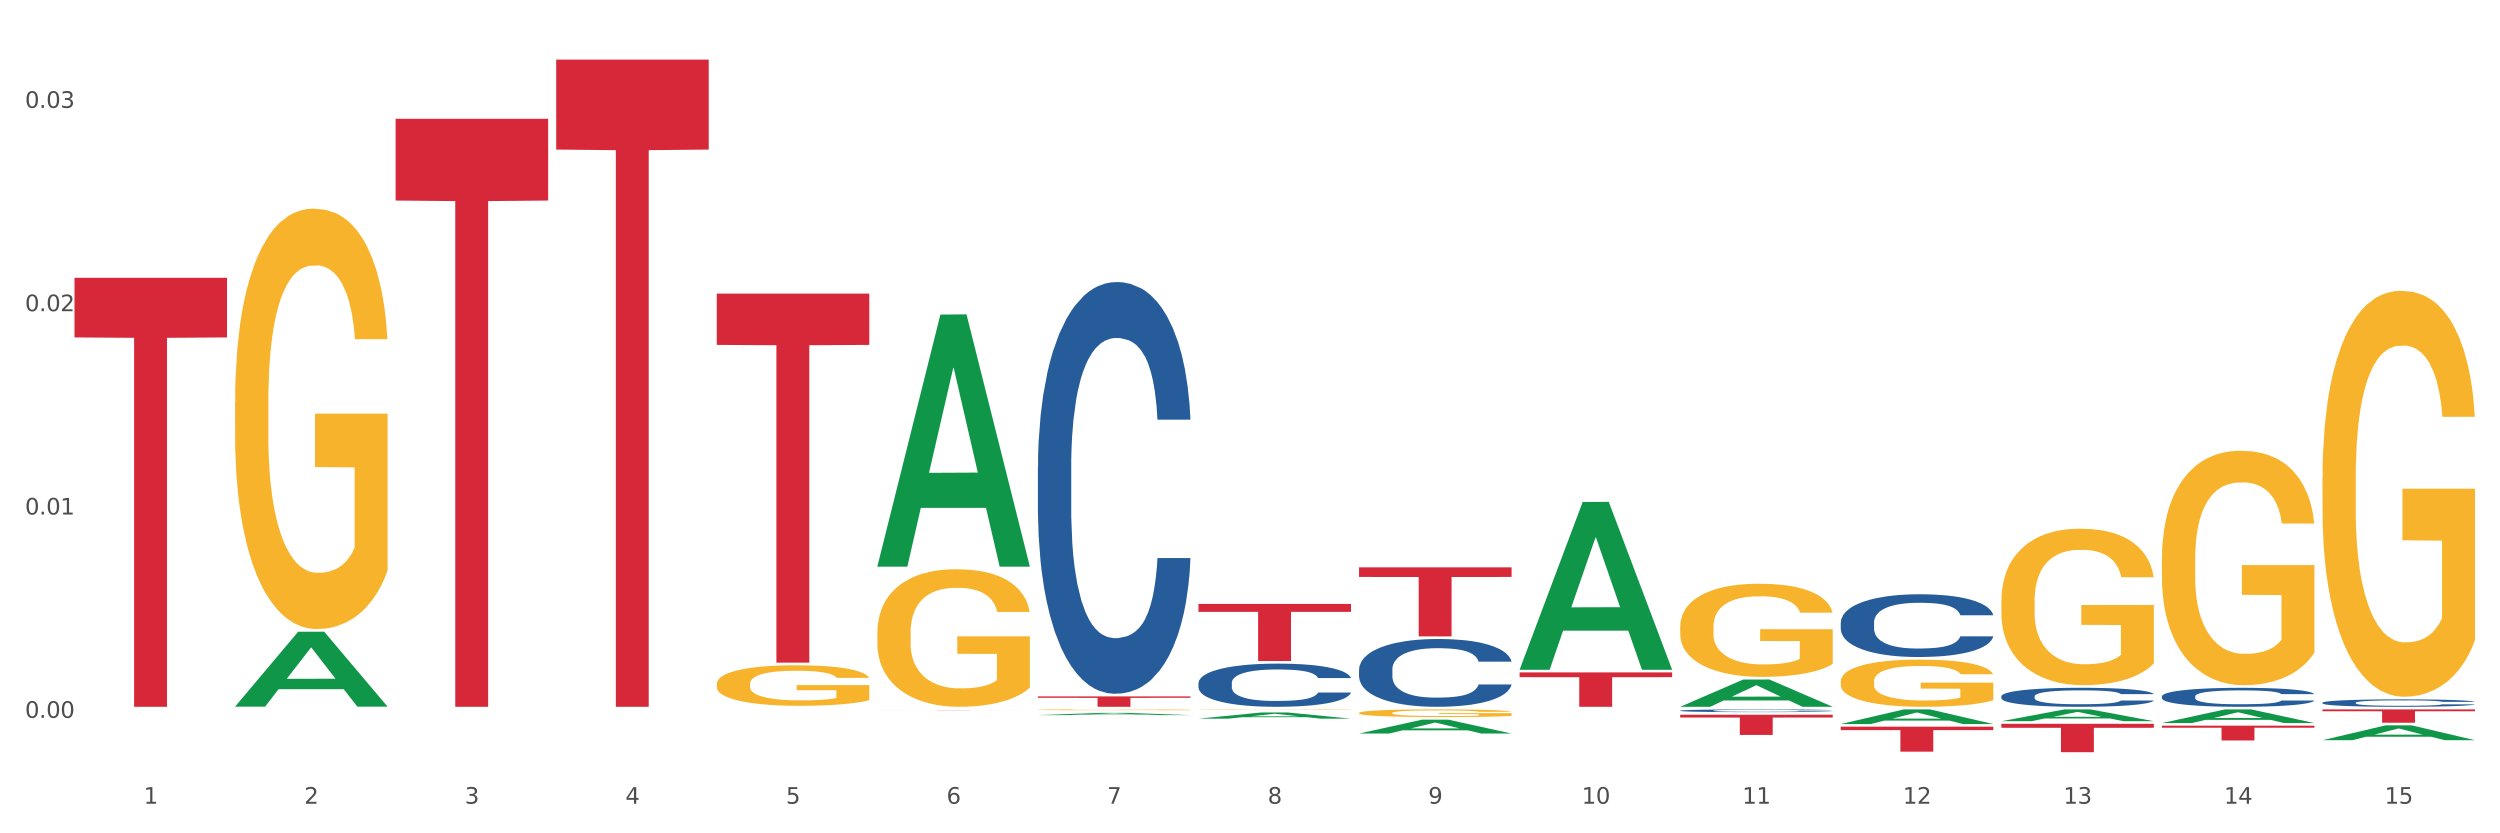 <?xml version="1.0" encoding="utf-8" standalone="no"?>
<!DOCTYPE svg PUBLIC "-//W3C//DTD SVG 1.1//EN"
  "http://www.w3.org/Graphics/SVG/1.1/DTD/svg11.dtd">
<svg xmlns:xlink="http://www.w3.org/1999/xlink" width="1080pt" height="360pt" viewBox="0 0 1080 360" xmlns="http://www.w3.org/2000/svg" version="1.1">
 <rect x="0" y="0" width="1080" height="360" fill="#333333" stroke="none"/>
 <defs>
  <style type="text/css">*{stroke-linejoin: round; stroke-linecap: butt}</style>
 </defs>
 <g id="figure_1">
  <g id="patch_1">
   <path d="M 0 360 
L 1080 360 
L 1080 0 
L 0 0 
z
" style="fill: #ffffff; stroke: #ffffff; stroke-linejoin: miter"/>
  </g>
  <g id="axes_1">
   <g id="matplotlib.axis_1">
    <g id="xtick_1">
     <g id="text_1">
      <!-- 1 -->
      <g style="fill: #4d4d4d" transform="translate(62.07 347.204) scale(0.096 -0.096)">
       <defs>
        <path id="DejaVuSans-31" d="M 794 531 
L 1825 531 
L 1825 4091 
L 703 3866 
L 703 4441 
L 1819 4666 
L 2450 4666 
L 2450 531 
L 3481 531 
L 3481 0 
L 794 0 
L 794 531 
z
" transform="scale(0.016)"/>
       </defs>
       <use xlink:href="#DejaVuSans-31"/>
      </g>
     </g>
    </g>
    <g id="xtick_2">
     <g id="text_2">
      <!-- 2 -->
      <g style="fill: #4d4d4d" transform="translate(131.436 347.204) scale(0.096 -0.096)">
       <defs>
        <path id="DejaVuSans-32" d="M 1228 531 
L 3431 531 
L 3431 0 
L 469 0 
L 469 531 
Q 828 903 1448 1529 
Q 2069 2156 2228 2338 
Q 2531 2678 2651 2914 
Q 2772 3150 2772 3378 
Q 2772 3750 2511 3984 
Q 2250 4219 1831 4219 
Q 1534 4219 1204 4116 
Q 875 4013 500 3803 
L 500 4441 
Q 881 4594 1212 4672 
Q 1544 4750 1819 4750 
Q 2544 4750 2975 4387 
Q 3406 4025 3406 3419 
Q 3406 3131 3298 2873 
Q 3191 2616 2906 2266 
Q 2828 2175 2409 1742 
Q 1991 1309 1228 531 
z
" transform="scale(0.016)"/>
       </defs>
       <use xlink:href="#DejaVuSans-32"/>
      </g>
     </g>
    </g>
    <g id="xtick_3">
     <g id="text_3">
      <!-- 3 -->
      <g style="fill: #4d4d4d" transform="translate(200.802 347.204) scale(0.096 -0.096)">
       <defs>
        <path id="DejaVuSans-33" d="M 2597 2516 
Q 3050 2419 3304 2112 
Q 3559 1806 3559 1356 
Q 3559 666 3084 287 
Q 2609 -91 1734 -91 
Q 1441 -91 1130 -33 
Q 819 25 488 141 
L 488 750 
Q 750 597 1062 519 
Q 1375 441 1716 441 
Q 2309 441 2620 675 
Q 2931 909 2931 1356 
Q 2931 1769 2642 2001 
Q 2353 2234 1838 2234 
L 1294 2234 
L 1294 2753 
L 1863 2753 
Q 2328 2753 2575 2939 
Q 2822 3125 2822 3475 
Q 2822 3834 2567 4026 
Q 2313 4219 1838 4219 
Q 1578 4219 1281 4162 
Q 984 4106 628 3988 
L 628 4550 
Q 988 4650 1302 4700 
Q 1616 4750 1894 4750 
Q 2613 4750 3031 4423 
Q 3450 4097 3450 3541 
Q 3450 3153 3228 2886 
Q 3006 2619 2597 2516 
z
" transform="scale(0.016)"/>
       </defs>
       <use xlink:href="#DejaVuSans-33"/>
      </g>
     </g>
    </g>
    <g id="xtick_4">
     <g id="text_4">
      <!-- 4 -->
      <g style="fill: #4d4d4d" transform="translate(270.169 347.204) scale(0.096 -0.096)">
       <defs>
        <path id="DejaVuSans-34" d="M 2419 4116 
L 825 1625 
L 2419 1625 
L 2419 4116 
z
M 2253 4666 
L 3047 4666 
L 3047 1625 
L 3713 1625 
L 3713 1100 
L 3047 1100 
L 3047 0 
L 2419 0 
L 2419 1100 
L 313 1100 
L 313 1709 
L 2253 4666 
z
" transform="scale(0.016)"/>
       </defs>
       <use xlink:href="#DejaVuSans-34"/>
      </g>
     </g>
    </g>
    <g id="xtick_5">
     <g id="text_5">
      <!-- 5 -->
      <g style="fill: #4d4d4d" transform="translate(339.535 347.204) scale(0.096 -0.096)">
       <defs>
        <path id="DejaVuSans-35" d="M 691 4666 
L 3169 4666 
L 3169 4134 
L 1269 4134 
L 1269 2991 
Q 1406 3038 1543 3061 
Q 1681 3084 1819 3084 
Q 2600 3084 3056 2656 
Q 3513 2228 3513 1497 
Q 3513 744 3044 326 
Q 2575 -91 1722 -91 
Q 1428 -91 1123 -41 
Q 819 9 494 109 
L 494 744 
Q 775 591 1075 516 
Q 1375 441 1709 441 
Q 2250 441 2565 725 
Q 2881 1009 2881 1497 
Q 2881 1984 2565 2268 
Q 2250 2553 1709 2553 
Q 1456 2553 1204 2497 
Q 953 2441 691 2322 
L 691 4666 
z
" transform="scale(0.016)"/>
       </defs>
       <use xlink:href="#DejaVuSans-35"/>
      </g>
     </g>
    </g>
    <g id="xtick_6">
     <g id="text_6">
      <!-- 6 -->
      <g style="fill: #4d4d4d" transform="translate(408.901 347.204) scale(0.096 -0.096)">
       <defs>
        <path id="DejaVuSans-36" d="M 2113 2584 
Q 1688 2584 1439 2293 
Q 1191 2003 1191 1497 
Q 1191 994 1439 701 
Q 1688 409 2113 409 
Q 2538 409 2786 701 
Q 3034 994 3034 1497 
Q 3034 2003 2786 2293 
Q 2538 2584 2113 2584 
z
M 3366 4563 
L 3366 3988 
Q 3128 4100 2886 4159 
Q 2644 4219 2406 4219 
Q 1781 4219 1451 3797 
Q 1122 3375 1075 2522 
Q 1259 2794 1537 2939 
Q 1816 3084 2150 3084 
Q 2853 3084 3261 2657 
Q 3669 2231 3669 1497 
Q 3669 778 3244 343 
Q 2819 -91 2113 -91 
Q 1303 -91 875 529 
Q 447 1150 447 2328 
Q 447 3434 972 4092 
Q 1497 4750 2381 4750 
Q 2619 4750 2861 4703 
Q 3103 4656 3366 4563 
z
" transform="scale(0.016)"/>
       </defs>
       <use xlink:href="#DejaVuSans-36"/>
      </g>
     </g>
    </g>
    <g id="xtick_7">
     <g id="text_7">
      <!-- 7 -->
      <g style="fill: #4d4d4d" transform="translate(478.267 347.204) scale(0.096 -0.096)">
       <defs>
        <path id="DejaVuSans-37" d="M 525 4666 
L 3525 4666 
L 3525 4397 
L 1831 0 
L 1172 0 
L 2766 4134 
L 525 4134 
L 525 4666 
z
" transform="scale(0.016)"/>
       </defs>
       <use xlink:href="#DejaVuSans-37"/>
      </g>
     </g>
    </g>
    <g id="xtick_8">
     <g id="text_8">
      <!-- 8 -->
      <g style="fill: #4d4d4d" transform="translate(547.634 347.204) scale(0.096 -0.096)">
       <defs>
        <path id="DejaVuSans-38" d="M 2034 2216 
Q 1584 2216 1326 1975 
Q 1069 1734 1069 1313 
Q 1069 891 1326 650 
Q 1584 409 2034 409 
Q 2484 409 2743 651 
Q 3003 894 3003 1313 
Q 3003 1734 2745 1975 
Q 2488 2216 2034 2216 
z
M 1403 2484 
Q 997 2584 770 2862 
Q 544 3141 544 3541 
Q 544 4100 942 4425 
Q 1341 4750 2034 4750 
Q 2731 4750 3128 4425 
Q 3525 4100 3525 3541 
Q 3525 3141 3298 2862 
Q 3072 2584 2669 2484 
Q 3125 2378 3379 2068 
Q 3634 1759 3634 1313 
Q 3634 634 3220 271 
Q 2806 -91 2034 -91 
Q 1263 -91 848 271 
Q 434 634 434 1313 
Q 434 1759 690 2068 
Q 947 2378 1403 2484 
z
M 1172 3481 
Q 1172 3119 1398 2916 
Q 1625 2713 2034 2713 
Q 2441 2713 2670 2916 
Q 2900 3119 2900 3481 
Q 2900 3844 2670 4047 
Q 2441 4250 2034 4250 
Q 1625 4250 1398 4047 
Q 1172 3844 1172 3481 
z
" transform="scale(0.016)"/>
       </defs>
       <use xlink:href="#DejaVuSans-38"/>
      </g>
     </g>
    </g>
    <g id="xtick_9">
     <g id="text_9">
      <!-- 9 -->
      <g style="fill: #4d4d4d" transform="translate(617 347.204) scale(0.096 -0.096)">
       <defs>
        <path id="DejaVuSans-39" d="M 703 97 
L 703 672 
Q 941 559 1184 500 
Q 1428 441 1663 441 
Q 2288 441 2617 861 
Q 2947 1281 2994 2138 
Q 2813 1869 2534 1725 
Q 2256 1581 1919 1581 
Q 1219 1581 811 2004 
Q 403 2428 403 3163 
Q 403 3881 828 4315 
Q 1253 4750 1959 4750 
Q 2769 4750 3195 4129 
Q 3622 3509 3622 2328 
Q 3622 1225 3098 567 
Q 2575 -91 1691 -91 
Q 1453 -91 1209 -44 
Q 966 3 703 97 
z
M 1959 2075 
Q 2384 2075 2632 2365 
Q 2881 2656 2881 3163 
Q 2881 3666 2632 3958 
Q 2384 4250 1959 4250 
Q 1534 4250 1286 3958 
Q 1038 3666 1038 3163 
Q 1038 2656 1286 2365 
Q 1534 2075 1959 2075 
z
" transform="scale(0.016)"/>
       </defs>
       <use xlink:href="#DejaVuSans-39"/>
      </g>
     </g>
    </g>
    <g id="xtick_10">
     <g id="text_10">
      <!-- 10 -->
      <g style="fill: #4d4d4d" transform="translate(683.312 347.204) scale(0.096 -0.096)">
       <defs>
        <path id="DejaVuSans-30" d="M 2034 4250 
Q 1547 4250 1301 3770 
Q 1056 3291 1056 2328 
Q 1056 1369 1301 889 
Q 1547 409 2034 409 
Q 2525 409 2770 889 
Q 3016 1369 3016 2328 
Q 3016 3291 2770 3770 
Q 2525 4250 2034 4250 
z
M 2034 4750 
Q 2819 4750 3233 4129 
Q 3647 3509 3647 2328 
Q 3647 1150 3233 529 
Q 2819 -91 2034 -91 
Q 1250 -91 836 529 
Q 422 1150 422 2328 
Q 422 3509 836 4129 
Q 1250 4750 2034 4750 
z
" transform="scale(0.016)"/>
       </defs>
       <use xlink:href="#DejaVuSans-31"/>
       <use xlink:href="#DejaVuSans-30" transform="translate(63.623 0)"/>
      </g>
     </g>
    </g>
    <g id="xtick_11">
     <g id="text_11">
      <!-- 11 -->
      <g style="fill: #4d4d4d" transform="translate(752.678 347.204) scale(0.096 -0.096)">
       <use xlink:href="#DejaVuSans-31"/>
       <use xlink:href="#DejaVuSans-31" transform="translate(63.623 0)"/>
      </g>
     </g>
    </g>
    <g id="xtick_12">
     <g id="text_12">
      <!-- 12 -->
      <g style="fill: #4d4d4d" transform="translate(822.044 347.204) scale(0.096 -0.096)">
       <use xlink:href="#DejaVuSans-31"/>
       <use xlink:href="#DejaVuSans-32" transform="translate(63.623 0)"/>
      </g>
     </g>
    </g>
    <g id="xtick_13">
     <g id="text_13">
      <!-- 13 -->
      <g style="fill: #4d4d4d" transform="translate(891.411 347.204) scale(0.096 -0.096)">
       <use xlink:href="#DejaVuSans-31"/>
       <use xlink:href="#DejaVuSans-33" transform="translate(63.623 0)"/>
      </g>
     </g>
    </g>
    <g id="xtick_14">
     <g id="text_14">
      <!-- 14 -->
      <g style="fill: #4d4d4d" transform="translate(960.777 347.204) scale(0.096 -0.096)">
       <use xlink:href="#DejaVuSans-31"/>
       <use xlink:href="#DejaVuSans-34" transform="translate(63.623 0)"/>
      </g>
     </g>
    </g>
    <g id="xtick_15">
     <g id="text_15">
      <!-- 15 -->
      <g style="fill: #4d4d4d" transform="translate(1030.143 347.204) scale(0.096 -0.096)">
       <use xlink:href="#DejaVuSans-31"/>
       <use xlink:href="#DejaVuSans-35" transform="translate(63.623 0)"/>
      </g>
     </g>
    </g>
    <g id="xtick_16"/>
    <g id="xtick_17"/>
    <g id="xtick_18"/>
    <g id="xtick_19"/>
    <g id="xtick_20"/>
    <g id="xtick_21"/>
    <g id="xtick_22"/>
    <g id="xtick_23"/>
    <g id="xtick_24"/>
    <g id="xtick_25"/>
    <g id="xtick_26"/>
    <g id="xtick_27"/>
    <g id="xtick_28"/>
    <g id="xtick_29"/>
   </g>
   <g id="matplotlib.axis_2">
    <g id="ytick_1">
     <g id="text_16">
      <!-- 0.00 -->
      <g style="fill: #4d4d4d" transform="translate(10.8 310.106) scale(0.096 -0.096)">
       <defs>
        <path id="DejaVuSans-2e" d="M 684 794 
L 1344 794 
L 1344 0 
L 684 0 
L 684 794 
z
" transform="scale(0.016)"/>
       </defs>
       <use xlink:href="#DejaVuSans-30"/>
       <use xlink:href="#DejaVuSans-2e" transform="translate(63.623 0)"/>
       <use xlink:href="#DejaVuSans-30" transform="translate(95.41 0)"/>
       <use xlink:href="#DejaVuSans-30" transform="translate(159.033 0)"/>
      </g>
     </g>
    </g>
    <g id="ytick_2">
     <g id="text_17">
      <!-- 0.01 -->
      <g style="fill: #4d4d4d" transform="translate(10.8 222.27) scale(0.096 -0.096)">
       <use xlink:href="#DejaVuSans-30"/>
       <use xlink:href="#DejaVuSans-2e" transform="translate(63.623 0)"/>
       <use xlink:href="#DejaVuSans-30" transform="translate(95.41 0)"/>
       <use xlink:href="#DejaVuSans-31" transform="translate(159.033 0)"/>
      </g>
     </g>
    </g>
    <g id="ytick_3">
     <g id="text_18">
      <!-- 0.02 -->
      <g style="fill: #4d4d4d" transform="translate(10.8 134.434) scale(0.096 -0.096)">
       <use xlink:href="#DejaVuSans-30"/>
       <use xlink:href="#DejaVuSans-2e" transform="translate(63.623 0)"/>
       <use xlink:href="#DejaVuSans-30" transform="translate(95.41 0)"/>
       <use xlink:href="#DejaVuSans-32" transform="translate(159.033 0)"/>
      </g>
     </g>
    </g>
    <g id="ytick_4">
     <g id="text_19">
      <!-- 0.03 -->
      <g style="fill: #4d4d4d" transform="translate(10.8 46.598) scale(0.096 -0.096)">
       <use xlink:href="#DejaVuSans-30"/>
       <use xlink:href="#DejaVuSans-2e" transform="translate(63.623 0)"/>
       <use xlink:href="#DejaVuSans-30" transform="translate(95.41 0)"/>
       <use xlink:href="#DejaVuSans-33" transform="translate(159.033 0)"/>
      </g>
     </g>
    </g>
    <g id="ytick_5"/>
    <g id="ytick_6"/>
    <g id="ytick_7"/>
   </g>
   <g id="PolyCollection_1">
    <path d="M 101.541 305.232 
L 101.609 305.202 
L 128.784 272.921 
L 140.061 272.891 
L 167.439 305.293 
L 154.395 305.293 
L 148.485 297.748 
L 120.427 297.748 
L 120.224 297.869 
L 114.517 305.293 
L 101.541 305.293 
L 101.541 305.232 
L 123.96 293.245 
L 144.952 293.214 
L 134.558 279.797 
L 134.422 279.736 
L 134.286 279.828 
L 123.892 293.214 
L 123.96 293.245 
L 101.541 305.232 
z
" clip-path="url(#p84c42b71a2)" style="fill: #109648"/>
    <path d="M 517.739 295.065 
L 517.816 295.048 
L 517.816 294.571 
L 518.05 293.924 
L 518.907 292.731 
L 519.997 291.829 
L 521.867 290.773 
L 522.88 290.33 
L 524.204 289.836 
L 526.93 289.035 
L 530.046 288.354 
L 532.227 287.979 
L 533.863 287.741 
L 537.523 287.315 
L 539.627 287.127 
L 541.808 286.974 
L 543.677 286.872 
L 546.793 286.753 
L 549.285 286.702 
L 552.167 286.685 
L 554.582 286.702 
L 557.776 286.77 
L 562.449 286.974 
L 564.241 287.093 
L 566.656 287.298 
L 569.148 287.57 
L 571.173 287.843 
L 573.51 288.235 
L 575.925 288.746 
L 578.262 289.393 
L 579.898 289.989 
L 581.222 290.619 
L 582.39 291.386 
L 583.247 292.22 
L 583.636 292.919 
L 569.382 292.919 
L 568.992 292.289 
L 568.214 291.607 
L 567.435 291.147 
L 566.578 290.773 
L 565.254 290.347 
L 564.085 290.074 
L 562.138 289.751 
L 560.346 289.546 
L 558.866 289.427 
L 557.075 289.325 
L 553.258 289.223 
L 550.532 289.223 
L 548.818 289.257 
L 546.715 289.342 
L 544.923 289.461 
L 542.82 289.665 
L 541.184 289.887 
L 539.549 290.176 
L 538.614 290.381 
L 537.212 290.756 
L 536.277 291.062 
L 535.031 291.59 
L 534.33 291.965 
L 533.084 292.936 
L 532.538 293.651 
L 532.305 294.145 
L 532.149 294.69 
L 532.149 297.347 
L 532.616 298.54 
L 533.006 299.051 
L 533.629 299.63 
L 534.797 300.379 
L 536.511 301.112 
L 538.302 301.64 
L 539.782 301.964 
L 541.184 302.202 
L 542.587 302.389 
L 544.3 302.56 
L 545.702 302.662 
L 547.805 302.764 
L 550.298 302.815 
L 552.245 302.815 
L 556.218 302.73 
L 558.009 302.645 
L 559.723 302.526 
L 561.593 302.338 
L 563.073 302.134 
L 563.929 301.981 
L 565.331 301.657 
L 566.422 301.316 
L 567.357 300.925 
L 567.98 300.584 
L 568.681 300.073 
L 569.226 299.494 
L 569.382 299.187 
L 583.636 299.187 
L 583.325 299.8 
L 582.78 300.396 
L 581.689 301.197 
L 580.832 301.657 
L 579.508 302.219 
L 578.106 302.696 
L 576.159 303.224 
L 574.367 303.616 
L 572.498 303.956 
L 570.472 304.263 
L 566.811 304.689 
L 565.487 304.808 
L 562.683 305.013 
L 560.502 305.132 
L 557.308 305.251 
L 554.037 305.319 
L 550.61 305.336 
L 547.572 305.302 
L 544.222 305.2 
L 542.119 305.098 
L 539.782 304.944 
L 537.056 304.706 
L 534.486 304.416 
L 532.071 304.076 
L 529.812 303.684 
L 527.709 303.241 
L 524.983 302.509 
L 522.957 301.793 
L 521.477 301.129 
L 520.465 300.567 
L 519.452 299.851 
L 518.907 299.357 
L 518.05 298.165 
L 517.739 297.058 
L 517.739 295.065 
z
" clip-path="url(#p84c42b71a2)" style="fill: #255c99"/>
    <path d="M 587.105 289.206 
L 587.183 289.179 
L 587.183 288.43 
L 587.416 287.414 
L 588.273 285.541 
L 589.364 284.124 
L 591.233 282.465 
L 592.246 281.77 
L 593.57 280.994 
L 596.296 279.737 
L 599.412 278.667 
L 601.593 278.078 
L 603.229 277.704 
L 606.89 277.035 
L 608.993 276.741 
L 611.174 276.5 
L 613.043 276.34 
L 616.159 276.152 
L 618.652 276.072 
L 621.534 276.045 
L 623.948 276.072 
L 627.142 276.179 
L 631.816 276.5 
L 633.607 276.687 
L 636.022 277.008 
L 638.514 277.436 
L 640.54 277.864 
L 642.877 278.479 
L 645.291 279.282 
L 647.628 280.298 
L 649.264 281.235 
L 650.588 282.224 
L 651.756 283.428 
L 652.613 284.739 
L 653.003 285.836 
L 638.748 285.836 
L 638.359 284.846 
L 637.58 283.776 
L 636.801 283.054 
L 635.944 282.465 
L 634.62 281.796 
L 633.451 281.368 
L 631.504 280.86 
L 629.713 280.539 
L 628.233 280.352 
L 626.441 280.191 
L 622.624 280.031 
L 619.898 280.031 
L 618.184 280.084 
L 616.081 280.218 
L 614.29 280.405 
L 612.186 280.726 
L 610.551 281.074 
L 608.915 281.529 
L 607.98 281.85 
L 606.578 282.438 
L 605.643 282.92 
L 604.397 283.749 
L 603.696 284.338 
L 602.45 285.862 
L 601.905 286.986 
L 601.671 287.762 
L 601.515 288.618 
L 601.515 292.791 
L 601.982 294.663 
L 602.372 295.466 
L 602.995 296.375 
L 604.163 297.552 
L 605.877 298.702 
L 607.669 299.531 
L 609.149 300.04 
L 610.551 300.414 
L 611.953 300.708 
L 613.666 300.976 
L 615.069 301.136 
L 617.172 301.297 
L 619.664 301.377 
L 621.612 301.377 
L 625.584 301.243 
L 627.376 301.11 
L 629.089 300.922 
L 630.959 300.628 
L 632.439 300.307 
L 633.296 300.066 
L 634.698 299.558 
L 635.788 299.023 
L 636.723 298.408 
L 637.346 297.873 
L 638.047 297.071 
L 638.592 296.161 
L 638.748 295.68 
L 653.003 295.68 
L 652.691 296.643 
L 652.146 297.579 
L 651.055 298.836 
L 650.199 299.558 
L 648.874 300.441 
L 647.472 301.19 
L 645.525 302.019 
L 643.733 302.634 
L 641.864 303.169 
L 639.839 303.651 
L 636.178 304.32 
L 634.853 304.507 
L 632.049 304.828 
L 629.868 305.015 
L 626.675 305.202 
L 623.403 305.309 
L 619.976 305.336 
L 616.938 305.283 
L 613.589 305.122 
L 611.485 304.962 
L 609.149 304.721 
L 606.422 304.346 
L 603.852 303.892 
L 601.437 303.357 
L 599.178 302.741 
L 597.075 302.046 
L 594.349 300.896 
L 592.324 299.772 
L 590.844 298.729 
L 589.831 297.846 
L 588.818 296.723 
L 588.273 295.947 
L 587.416 294.075 
L 587.105 292.336 
L 587.105 289.206 
z
" clip-path="url(#p84c42b71a2)" style="fill: #255c99"/>
    <path d="M 725.837 306.994 
L 725.915 306.993 
L 725.915 306.963 
L 726.149 306.921 
L 727.006 306.845 
L 728.096 306.787 
L 729.966 306.72 
L 730.978 306.692 
L 732.302 306.66 
L 735.029 306.609 
L 738.144 306.566 
L 740.325 306.542 
L 741.961 306.526 
L 745.622 306.499 
L 747.725 306.487 
L 749.906 306.477 
L 751.776 306.471 
L 754.891 306.463 
L 757.384 306.46 
L 760.266 306.459 
L 762.681 306.46 
L 765.874 306.464 
L 770.548 306.477 
L 772.34 306.485 
L 774.754 306.498 
L 777.247 306.516 
L 779.272 306.533 
L 781.609 306.558 
L 784.024 306.591 
L 786.36 306.632 
L 787.996 306.67 
L 789.32 306.71 
L 790.489 306.759 
L 791.346 306.812 
L 791.735 306.857 
L 777.481 306.857 
L 777.091 306.817 
L 776.312 306.773 
L 775.533 306.744 
L 774.676 306.72 
L 773.352 306.693 
L 772.184 306.675 
L 770.237 306.655 
L 768.445 306.642 
L 766.965 306.634 
L 765.173 306.628 
L 761.357 306.621 
L 758.63 306.621 
L 756.917 306.623 
L 754.814 306.629 
L 753.022 306.636 
L 750.919 306.649 
L 749.283 306.663 
L 747.647 306.682 
L 746.713 306.695 
L 745.311 306.719 
L 744.376 306.739 
L 743.13 306.772 
L 742.429 306.796 
L 741.182 306.858 
L 740.637 306.904 
L 740.403 306.935 
L 740.248 306.97 
L 740.248 307.14 
L 740.715 307.216 
L 741.104 307.249 
L 741.727 307.286 
L 742.896 307.334 
L 744.61 307.38 
L 746.401 307.414 
L 747.881 307.435 
L 749.283 307.45 
L 750.685 307.462 
L 752.399 307.473 
L 753.801 307.479 
L 755.904 307.486 
L 758.397 307.489 
L 760.344 307.489 
L 764.317 307.484 
L 766.108 307.478 
L 767.822 307.471 
L 769.691 307.459 
L 771.171 307.446 
L 772.028 307.436 
L 773.43 307.415 
L 774.521 307.393 
L 775.455 307.368 
L 776.079 307.347 
L 776.78 307.314 
L 777.325 307.277 
L 777.481 307.257 
L 791.735 307.257 
L 791.424 307.297 
L 790.878 307.335 
L 789.788 307.386 
L 788.931 307.415 
L 787.607 307.451 
L 786.205 307.481 
L 784.257 307.515 
L 782.466 307.54 
L 780.596 307.562 
L 778.571 307.582 
L 774.91 307.609 
L 773.586 307.616 
L 770.782 307.629 
L 768.601 307.637 
L 765.407 307.645 
L 762.136 307.649 
L 758.708 307.65 
L 755.67 307.648 
L 752.321 307.641 
L 750.218 307.635 
L 747.881 307.625 
L 745.155 307.61 
L 742.584 307.591 
L 740.17 307.57 
L 737.911 307.545 
L 735.808 307.516 
L 733.081 307.469 
L 731.056 307.424 
L 729.576 307.381 
L 728.563 307.345 
L 727.551 307.3 
L 727.006 307.268 
L 726.149 307.192 
L 725.837 307.121 
L 725.837 306.994 
z
" clip-path="url(#p84c42b71a2)" style="fill: #255c99"/>
    <path d="M 795.203 268.902 
L 795.281 268.878 
L 795.281 268.185 
L 795.515 267.244 
L 796.372 265.511 
L 797.462 264.199 
L 799.332 262.664 
L 800.344 262.021 
L 801.669 261.303 
L 804.395 260.14 
L 807.511 259.149 
L 809.692 258.605 
L 811.327 258.258 
L 814.988 257.639 
L 817.092 257.367 
L 819.273 257.144 
L 821.142 256.996 
L 824.258 256.822 
L 826.75 256.748 
L 829.632 256.723 
L 832.047 256.748 
L 835.241 256.847 
L 839.914 257.144 
L 841.706 257.318 
L 844.121 257.615 
L 846.613 258.011 
L 848.638 258.407 
L 850.975 258.976 
L 853.39 259.719 
L 855.727 260.659 
L 857.362 261.526 
L 858.687 262.442 
L 859.855 263.556 
L 860.712 264.768 
L 861.101 265.783 
L 846.847 265.783 
L 846.457 264.868 
L 845.678 263.877 
L 844.899 263.209 
L 844.043 262.664 
L 842.718 262.046 
L 841.55 261.65 
L 839.603 261.179 
L 837.811 260.882 
L 836.331 260.709 
L 834.54 260.56 
L 830.723 260.412 
L 827.997 260.412 
L 826.283 260.461 
L 824.18 260.585 
L 822.388 260.758 
L 820.285 261.055 
L 818.649 261.377 
L 817.014 261.798 
L 816.079 262.095 
L 814.677 262.64 
L 813.742 263.085 
L 812.496 263.853 
L 811.795 264.397 
L 810.548 265.808 
L 810.003 266.848 
L 809.77 267.566 
L 809.614 268.358 
L 809.614 272.219 
L 810.081 273.952 
L 810.471 274.695 
L 811.094 275.536 
L 812.262 276.626 
L 813.976 277.69 
L 815.767 278.457 
L 817.247 278.928 
L 818.649 279.274 
L 820.051 279.547 
L 821.765 279.794 
L 823.167 279.943 
L 825.27 280.091 
L 827.763 280.165 
L 829.71 280.165 
L 833.683 280.042 
L 835.474 279.918 
L 837.188 279.745 
L 839.057 279.472 
L 840.537 279.175 
L 841.394 278.952 
L 842.796 278.482 
L 843.887 277.987 
L 844.822 277.418 
L 845.445 276.923 
L 846.146 276.18 
L 846.691 275.338 
L 846.847 274.893 
L 861.101 274.893 
L 860.79 275.784 
L 860.245 276.65 
L 859.154 277.814 
L 858.297 278.482 
L 856.973 279.299 
L 855.571 279.992 
L 853.624 280.76 
L 851.832 281.329 
L 849.963 281.824 
L 847.937 282.27 
L 844.276 282.888 
L 842.952 283.062 
L 840.148 283.359 
L 837.967 283.532 
L 834.773 283.705 
L 831.502 283.804 
L 828.074 283.829 
L 825.037 283.779 
L 821.687 283.631 
L 819.584 283.482 
L 817.247 283.26 
L 814.521 282.913 
L 811.951 282.492 
L 809.536 281.997 
L 807.277 281.428 
L 805.174 280.784 
L 802.448 279.72 
L 800.422 278.68 
L 798.942 277.715 
L 797.93 276.898 
L 796.917 275.858 
L 796.372 275.14 
L 795.515 273.408 
L 795.203 271.799 
L 795.203 268.902 
z
" clip-path="url(#p84c42b71a2)" style="fill: #255c99"/>
    <path d="M 864.57 300.813 
L 864.648 300.805 
L 864.648 300.595 
L 864.881 300.31 
L 865.738 299.785 
L 866.829 299.387 
L 868.698 298.922 
L 869.711 298.727 
L 871.035 298.51 
L 873.761 298.157 
L 876.877 297.857 
L 879.058 297.692 
L 880.694 297.587 
L 884.355 297.399 
L 886.458 297.317 
L 888.639 297.249 
L 890.508 297.204 
L 893.624 297.152 
L 896.117 297.129 
L 898.999 297.122 
L 901.413 297.129 
L 904.607 297.159 
L 909.281 297.249 
L 911.072 297.302 
L 913.487 297.392 
L 915.979 297.512 
L 918.005 297.632 
L 920.341 297.805 
L 922.756 298.03 
L 925.093 298.315 
L 926.729 298.577 
L 928.053 298.855 
L 929.221 299.192 
L 930.078 299.56 
L 930.468 299.867 
L 916.213 299.867 
L 915.824 299.59 
L 915.045 299.29 
L 914.266 299.087 
L 913.409 298.922 
L 912.085 298.735 
L 910.916 298.615 
L 908.969 298.472 
L 907.177 298.382 
L 905.697 298.33 
L 903.906 298.285 
L 900.089 298.24 
L 897.363 298.24 
L 895.649 298.255 
L 893.546 298.292 
L 891.754 298.345 
L 889.651 298.435 
L 888.016 298.532 
L 886.38 298.66 
L 885.445 298.75 
L 884.043 298.915 
L 883.108 299.05 
L 881.862 299.282 
L 881.161 299.447 
L 879.915 299.875 
L 879.369 300.19 
L 879.136 300.408 
L 878.98 300.648 
L 878.98 301.818 
L 879.447 302.343 
L 879.837 302.568 
L 880.46 302.823 
L 881.628 303.153 
L 883.342 303.476 
L 885.134 303.708 
L 886.614 303.851 
L 888.016 303.956 
L 889.418 304.038 
L 891.131 304.113 
L 892.533 304.158 
L 894.637 304.203 
L 897.129 304.226 
L 899.076 304.226 
L 903.049 304.188 
L 904.841 304.151 
L 906.554 304.098 
L 908.424 304.016 
L 909.904 303.926 
L 910.76 303.858 
L 912.163 303.716 
L 913.253 303.566 
L 914.188 303.393 
L 914.811 303.243 
L 915.512 303.018 
L 916.057 302.763 
L 916.213 302.628 
L 930.468 302.628 
L 930.156 302.898 
L 929.611 303.161 
L 928.52 303.513 
L 927.663 303.716 
L 926.339 303.963 
L 924.937 304.173 
L 922.99 304.406 
L 921.198 304.579 
L 919.329 304.729 
L 917.304 304.864 
L 913.643 305.051 
L 912.318 305.104 
L 909.514 305.194 
L 907.333 305.246 
L 904.14 305.299 
L 900.868 305.329 
L 897.441 305.336 
L 894.403 305.321 
L 891.053 305.276 
L 888.95 305.231 
L 886.614 305.164 
L 883.887 305.059 
L 881.317 304.931 
L 878.902 304.781 
L 876.643 304.609 
L 874.54 304.413 
L 871.814 304.091 
L 869.789 303.776 
L 868.309 303.483 
L 867.296 303.236 
L 866.283 302.921 
L 865.738 302.703 
L 864.881 302.178 
L 864.57 301.69 
L 864.57 300.813 
z
" clip-path="url(#p84c42b71a2)" style="fill: #255c99"/>
    <path d="M 933.936 300.821 
L 934.014 300.814 
L 934.014 300.604 
L 934.247 300.32 
L 935.104 299.795 
L 936.195 299.399 
L 938.064 298.934 
L 939.077 298.74 
L 940.401 298.523 
L 943.127 298.171 
L 946.243 297.871 
L 948.424 297.706 
L 950.06 297.602 
L 953.721 297.414 
L 955.824 297.332 
L 958.005 297.265 
L 959.874 297.22 
L 962.99 297.167 
L 965.483 297.145 
L 968.365 297.137 
L 970.779 297.145 
L 973.973 297.175 
L 978.647 297.265 
L 980.438 297.317 
L 982.853 297.407 
L 985.346 297.527 
L 987.371 297.646 
L 989.708 297.819 
L 992.122 298.043 
L 994.459 298.328 
L 996.095 298.59 
L 997.419 298.867 
L 998.587 299.204 
L 999.444 299.571 
L 999.834 299.878 
L 985.579 299.878 
L 985.19 299.601 
L 984.411 299.301 
L 983.632 299.099 
L 982.775 298.934 
L 981.451 298.747 
L 980.283 298.627 
L 978.335 298.485 
L 976.544 298.395 
L 975.064 298.343 
L 973.272 298.298 
L 969.455 298.253 
L 966.729 298.253 
L 965.015 298.268 
L 962.912 298.305 
L 961.121 298.358 
L 959.018 298.448 
L 957.382 298.545 
L 955.746 298.672 
L 954.811 298.762 
L 953.409 298.927 
L 952.475 299.062 
L 951.228 299.294 
L 950.527 299.458 
L 949.281 299.885 
L 948.736 300.2 
L 948.502 300.417 
L 948.346 300.656 
L 948.346 301.825 
L 948.814 302.349 
L 949.203 302.573 
L 949.826 302.828 
L 950.995 303.157 
L 952.708 303.479 
L 954.5 303.711 
L 955.98 303.854 
L 957.382 303.958 
L 958.784 304.041 
L 960.498 304.116 
L 961.9 304.161 
L 964.003 304.206 
L 966.495 304.228 
L 968.443 304.228 
L 972.415 304.191 
L 974.207 304.153 
L 975.92 304.101 
L 977.79 304.018 
L 979.27 303.929 
L 980.127 303.861 
L 981.529 303.719 
L 982.619 303.569 
L 983.554 303.397 
L 984.177 303.247 
L 984.878 303.023 
L 985.423 302.768 
L 985.579 302.633 
L 999.834 302.633 
L 999.522 302.903 
L 998.977 303.165 
L 997.886 303.517 
L 997.03 303.719 
L 995.705 303.966 
L 994.303 304.176 
L 992.356 304.408 
L 990.564 304.58 
L 988.695 304.73 
L 986.67 304.864 
L 983.009 305.052 
L 981.685 305.104 
L 978.88 305.194 
L 976.699 305.246 
L 973.506 305.299 
L 970.234 305.329 
L 966.807 305.336 
L 963.769 305.321 
L 960.42 305.276 
L 958.317 305.231 
L 955.98 305.164 
L 953.253 305.059 
L 950.683 304.932 
L 948.268 304.782 
L 946.009 304.61 
L 943.906 304.415 
L 941.18 304.093 
L 939.155 303.779 
L 937.675 303.487 
L 936.662 303.24 
L 935.65 302.925 
L 935.104 302.708 
L 934.247 302.184 
L 933.936 301.697 
L 933.936 300.821 
z
" clip-path="url(#p84c42b71a2)" style="fill: #255c99"/>
    <path d="M 1003.302 303.567 
L 1003.38 303.564 
L 1003.38 303.482 
L 1003.614 303.37 
L 1004.47 303.165 
L 1005.561 303.009 
L 1007.43 302.827 
L 1008.443 302.751 
L 1009.767 302.666 
L 1012.494 302.528 
L 1015.609 302.41 
L 1017.79 302.346 
L 1019.426 302.305 
L 1023.087 302.231 
L 1025.19 302.199 
L 1027.371 302.173 
L 1029.241 302.155 
L 1032.356 302.135 
L 1034.849 302.126 
L 1037.731 302.123 
L 1040.146 302.126 
L 1043.339 302.138 
L 1048.013 302.173 
L 1049.805 302.193 
L 1052.219 302.228 
L 1054.712 302.275 
L 1056.737 302.322 
L 1059.074 302.39 
L 1061.489 302.478 
L 1063.825 302.589 
L 1065.461 302.692 
L 1066.785 302.801 
L 1067.954 302.933 
L 1068.811 303.077 
L 1069.2 303.197 
L 1054.945 303.197 
L 1054.556 303.088 
L 1053.777 302.971 
L 1052.998 302.892 
L 1052.141 302.827 
L 1050.817 302.754 
L 1049.649 302.707 
L 1047.701 302.651 
L 1045.91 302.616 
L 1044.43 302.595 
L 1042.638 302.578 
L 1038.822 302.56 
L 1036.095 302.56 
L 1034.382 302.566 
L 1032.278 302.581 
L 1030.487 302.601 
L 1028.384 302.636 
L 1026.748 302.675 
L 1025.112 302.724 
L 1024.178 302.76 
L 1022.775 302.824 
L 1021.841 302.877 
L 1020.594 302.968 
L 1019.893 303.033 
L 1018.647 303.2 
L 1018.102 303.323 
L 1017.868 303.408 
L 1017.712 303.502 
L 1017.712 303.96 
L 1018.18 304.165 
L 1018.569 304.253 
L 1019.192 304.353 
L 1020.361 304.482 
L 1022.074 304.608 
L 1023.866 304.699 
L 1025.346 304.755 
L 1026.748 304.796 
L 1028.15 304.829 
L 1029.864 304.858 
L 1031.266 304.875 
L 1033.369 304.893 
L 1035.862 304.902 
L 1037.809 304.902 
L 1041.781 304.887 
L 1043.573 304.873 
L 1045.287 304.852 
L 1047.156 304.82 
L 1048.636 304.784 
L 1049.493 304.758 
L 1050.895 304.702 
L 1051.986 304.644 
L 1052.92 304.576 
L 1053.543 304.517 
L 1054.244 304.429 
L 1054.79 304.33 
L 1054.945 304.277 
L 1069.2 304.277 
L 1068.888 304.382 
L 1068.343 304.485 
L 1067.253 304.623 
L 1066.396 304.702 
L 1065.072 304.799 
L 1063.67 304.881 
L 1061.722 304.972 
L 1059.931 305.04 
L 1058.061 305.098 
L 1056.036 305.151 
L 1052.375 305.225 
L 1051.051 305.245 
L 1048.247 305.28 
L 1046.066 305.301 
L 1042.872 305.322 
L 1039.6 305.333 
L 1036.173 305.336 
L 1033.135 305.33 
L 1029.786 305.313 
L 1027.683 305.295 
L 1025.346 305.269 
L 1022.62 305.228 
L 1020.049 305.178 
L 1017.634 305.119 
L 1015.376 305.052 
L 1013.272 304.975 
L 1010.546 304.849 
L 1008.521 304.726 
L 1007.041 304.611 
L 1006.028 304.515 
L 1005.016 304.391 
L 1004.47 304.306 
L 1003.614 304.101 
L 1003.302 303.91 
L 1003.302 303.567 
z
" clip-path="url(#p84c42b71a2)" style="fill: #255c99"/>
    <path d="M 1003.302 306.459 
L 1069.2 306.459 
L 1069.2 307.261 
L 1043.278 307.266 
L 1043.278 312.227 
L 1029.068 312.227 
L 1029.068 307.266 
L 1003.302 307.261 
L 1003.302 306.464 
L 1003.302 306.459 
z
" clip-path="url(#p84c42b71a2)" style="fill: #d62839"/>
    <path d="M 933.936 313.49 
L 999.834 313.49 
L 999.834 314.379 
L 973.912 314.385 
L 973.912 319.888 
L 959.702 319.888 
L 959.702 314.385 
L 933.936 314.379 
L 933.936 313.496 
L 933.936 313.49 
z
" clip-path="url(#p84c42b71a2)" style="fill: #d62839"/>
    <path d="M 864.57 312.692 
L 930.468 312.692 
L 930.468 314.395 
L 904.546 314.407 
L 904.546 324.95 
L 890.335 324.95 
L 890.335 314.407 
L 864.57 314.395 
L 864.57 312.704 
L 864.57 312.692 
z
" clip-path="url(#p84c42b71a2)" style="fill: #d62839"/>
    <path d="M 795.203 313.909 
L 861.101 313.909 
L 861.101 315.41 
L 835.179 315.42 
L 835.179 324.714 
L 820.969 324.714 
L 820.969 315.42 
L 795.203 315.41 
L 795.203 313.919 
L 795.203 313.909 
z
" clip-path="url(#p84c42b71a2)" style="fill: #d62839"/>
    <path d="M 725.837 308.773 
L 791.735 308.773 
L 791.735 309.982 
L 765.813 309.991 
L 765.813 317.477 
L 751.603 317.477 
L 751.603 309.991 
L 725.837 309.982 
L 725.837 308.781 
L 725.837 308.773 
z
" clip-path="url(#p84c42b71a2)" style="fill: #d62839"/>
    <path d="M 656.471 290.466 
L 722.369 290.466 
L 722.369 292.533 
L 696.447 292.547 
L 696.447 305.336 
L 682.237 305.336 
L 682.237 292.547 
L 656.471 292.533 
L 656.471 290.48 
L 656.471 290.466 
z
" clip-path="url(#p84c42b71a2)" style="fill: #d62839"/>
    <path d="M 587.105 245.099 
L 653.003 245.099 
L 653.003 249.243 
L 627.081 249.271 
L 627.081 274.922 
L 612.871 274.922 
L 612.871 249.271 
L 587.105 249.243 
L 587.105 245.127 
L 587.105 245.099 
z
" clip-path="url(#p84c42b71a2)" style="fill: #d62839"/>
    <path d="M 448.372 201.763 
L 448.45 201.6 
L 448.45 197.052 
L 448.684 190.879 
L 449.541 179.509 
L 450.631 170.899 
L 452.501 160.828 
L 453.513 156.605 
L 454.837 151.894 
L 457.564 144.26 
L 460.679 137.762 
L 462.861 134.189 
L 464.496 131.914 
L 468.157 127.854 
L 470.26 126.067 
L 472.441 124.605 
L 474.311 123.63 
L 477.427 122.493 
L 479.919 122.006 
L 482.801 121.843 
L 485.216 122.006 
L 488.41 122.656 
L 493.083 124.605 
L 494.875 125.742 
L 497.289 127.691 
L 499.782 130.29 
L 501.807 132.889 
L 504.144 136.625 
L 506.559 141.498 
L 508.896 147.671 
L 510.531 153.356 
L 511.856 159.366 
L 513.024 166.676 
L 513.881 174.635 
L 514.27 181.295 
L 500.016 181.295 
L 499.626 175.285 
L 498.847 168.788 
L 498.068 164.402 
L 497.212 160.828 
L 495.887 156.767 
L 494.719 154.168 
L 492.772 151.082 
L 490.98 149.133 
L 489.5 147.996 
L 487.709 147.021 
L 483.892 146.047 
L 481.165 146.047 
L 479.452 146.371 
L 477.349 147.184 
L 475.557 148.321 
L 473.454 150.27 
L 471.818 152.382 
L 470.183 155.143 
L 469.248 157.092 
L 467.846 160.666 
L 466.911 163.59 
L 465.665 168.625 
L 464.964 172.199 
L 463.717 181.458 
L 463.172 188.28 
L 462.938 192.991 
L 462.783 198.189 
L 462.783 223.529 
L 463.25 234.9 
L 463.639 239.773 
L 464.263 245.296 
L 465.431 252.443 
L 467.145 259.428 
L 468.936 264.463 
L 470.416 267.55 
L 471.818 269.824 
L 473.22 271.611 
L 474.934 273.235 
L 476.336 274.21 
L 478.439 275.184 
L 480.932 275.672 
L 482.879 275.672 
L 486.852 274.859 
L 488.643 274.047 
L 490.357 272.91 
L 492.226 271.123 
L 493.706 269.174 
L 494.563 267.712 
L 495.965 264.626 
L 497.056 261.377 
L 497.99 257.641 
L 498.614 254.392 
L 499.315 249.519 
L 499.86 243.996 
L 500.016 241.072 
L 514.27 241.072 
L 513.959 246.92 
L 513.413 252.605 
L 512.323 260.24 
L 511.466 264.626 
L 510.142 269.986 
L 508.74 274.534 
L 506.792 279.57 
L 505.001 283.306 
L 503.131 286.555 
L 501.106 289.479 
L 497.445 293.54 
L 496.121 294.677 
L 493.317 296.626 
L 491.136 297.763 
L 487.942 298.9 
L 484.671 299.55 
L 481.243 299.712 
L 478.206 299.387 
L 474.856 298.413 
L 472.753 297.438 
L 470.416 295.976 
L 467.69 293.702 
L 465.119 290.941 
L 462.705 287.692 
L 460.446 283.956 
L 458.343 279.732 
L 455.616 272.748 
L 453.591 265.925 
L 452.111 259.59 
L 451.099 254.23 
L 450.086 247.407 
L 449.541 242.697 
L 448.684 231.326 
L 448.372 220.768 
L 448.372 201.763 
z
" clip-path="url(#p84c42b71a2)" style="fill: #255c99"/>
    <path d="M 517.739 260.887 
L 583.636 260.887 
L 583.636 264.316 
L 557.715 264.339 
L 557.715 285.562 
L 543.504 285.562 
L 543.504 264.339 
L 517.739 264.316 
L 517.739 260.91 
L 517.739 260.887 
z
" clip-path="url(#p84c42b71a2)" style="fill: #d62839"/>
    <path d="M 379.006 306.812 
L 444.904 306.812 
L 444.904 306.821 
L 418.982 306.821 
L 418.982 306.879 
L 404.772 306.879 
L 404.772 306.821 
L 379.006 306.821 
L 379.006 306.812 
L 379.006 306.812 
z
" clip-path="url(#p84c42b71a2)" style="fill: #d62839"/>
    <path d="M 309.64 126.833 
L 375.538 126.833 
L 375.538 148.992 
L 349.616 149.141 
L 349.616 286.282 
L 335.406 286.282 
L 335.406 149.141 
L 309.64 148.992 
L 309.64 126.983 
L 309.64 126.833 
z
" clip-path="url(#p84c42b71a2)" style="fill: #d62839"/>
    <path d="M 240.274 25.759 
L 306.172 25.759 
L 306.172 64.611 
L 280.25 64.874 
L 280.25 305.336 
L 266.039 305.336 
L 266.039 64.874 
L 240.274 64.611 
L 240.274 26.022 
L 240.274 25.759 
z
" clip-path="url(#p84c42b71a2)" style="fill: #d62839"/>
    <path d="M 170.907 51.336 
L 236.805 51.336 
L 236.805 86.634 
L 210.883 86.872 
L 210.883 305.336 
L 196.673 305.336 
L 196.673 86.872 
L 170.907 86.634 
L 170.907 51.575 
L 170.907 51.336 
z
" clip-path="url(#p84c42b71a2)" style="fill: #d62839"/>
    <path d="M 32.175 120.015 
L 98.073 120.015 
L 98.073 145.769 
L 72.151 145.943 
L 72.151 305.336 
L 57.941 305.336 
L 57.941 145.943 
L 32.175 145.769 
L 32.175 120.189 
L 32.175 120.015 
z
" clip-path="url(#p84c42b71a2)" style="fill: #d62839"/>
    <path d="M 1003.302 206.655 
L 1003.38 206.495 
L 1003.38 200.729 
L 1003.535 195.763 
L 1004.314 183.75 
L 1005.481 173.819 
L 1006.336 168.533 
L 1007.192 164.208 
L 1008.204 159.883 
L 1009.448 155.398 
L 1011.705 148.831 
L 1013.105 145.467 
L 1014.817 141.943 
L 1017.929 136.818 
L 1020.185 133.934 
L 1022.519 131.532 
L 1026.331 128.649 
L 1028.821 127.367 
L 1031.466 126.406 
L 1034.656 125.765 
L 1037.068 125.605 
L 1042.358 126.086 
L 1046.871 127.527 
L 1049.049 128.649 
L 1051.85 130.571 
L 1053.328 131.852 
L 1055.74 134.415 
L 1058.23 137.779 
L 1059.942 140.662 
L 1062.509 146.108 
L 1064.454 151.554 
L 1066.244 158.282 
L 1067.177 162.927 
L 1067.877 167.251 
L 1068.5 172.217 
L 1069.122 180.066 
L 1055.118 180.066 
L 1054.573 174.459 
L 1053.717 169.174 
L 1052.473 164.048 
L 1051.383 160.844 
L 1049.516 156.84 
L 1047.805 154.277 
L 1046.015 152.355 
L 1043.837 150.753 
L 1042.125 149.952 
L 1039.713 149.312 
L 1034.967 149.472 
L 1031.777 150.753 
L 1029.599 152.355 
L 1028.199 153.797 
L 1026.954 155.398 
L 1025.553 157.641 
L 1023.919 161.005 
L 1022.752 164.048 
L 1021.585 167.892 
L 1020.652 171.736 
L 1019.796 176.221 
L 1019.096 181.027 
L 1018.551 185.992 
L 1018.084 192.079 
L 1017.695 202.17 
L 1017.695 224.115 
L 1017.851 229.08 
L 1018.24 235.647 
L 1018.707 240.613 
L 1019.485 246.54 
L 1020.185 250.544 
L 1021.508 256.31 
L 1022.986 261.116 
L 1024.153 264.159 
L 1025.32 266.722 
L 1027.343 270.246 
L 1029.599 273.129 
L 1031.544 274.891 
L 1034.189 276.493 
L 1035.979 277.134 
L 1037.535 277.454 
L 1041.347 277.454 
L 1044.07 276.973 
L 1047.104 275.852 
L 1049.438 274.411 
L 1051.383 272.649 
L 1053.562 269.765 
L 1054.962 267.042 
L 1054.962 233.565 
L 1037.846 233.405 
L 1037.846 211.14 
L 1069.2 211.14 
L 1069.2 276.493 
L 1067.877 279.857 
L 1066.399 282.9 
L 1064.843 285.623 
L 1062.509 288.987 
L 1059.708 292.19 
L 1057.219 294.433 
L 1054.573 296.355 
L 1051.461 298.117 
L 1047.416 299.719 
L 1044.926 300.359 
L 1041.814 300.84 
L 1038.157 301 
L 1034.967 300.68 
L 1031.855 299.879 
L 1028.588 298.437 
L 1025.398 296.355 
L 1022.986 294.273 
L 1020.574 291.71 
L 1018.007 288.346 
L 1015.984 285.142 
L 1014.428 282.259 
L 1012.716 278.575 
L 1010.849 273.77 
L 1009.448 269.445 
L 1008.204 264.96 
L 1006.881 259.194 
L 1005.947 254.228 
L 1005.014 247.981 
L 1004.469 243.336 
L 1003.847 236.128 
L 1003.38 226.037 
L 1003.302 206.655 
z
" clip-path="url(#p84c42b71a2)" style="fill: #f7b32b"/>
    <path d="M 933.936 241.53 
L 934.014 241.438 
L 934.014 238.107 
L 934.169 235.24 
L 934.947 228.302 
L 936.114 222.567 
L 936.97 219.514 
L 937.826 217.017 
L 938.837 214.519 
L 940.082 211.929 
L 942.338 208.136 
L 943.739 206.194 
L 945.45 204.159 
L 948.563 201.199 
L 950.819 199.534 
L 953.153 198.146 
L 956.965 196.481 
L 959.455 195.741 
L 962.1 195.186 
L 965.29 194.816 
L 967.702 194.723 
L 972.992 195.001 
L 977.505 195.833 
L 979.683 196.481 
L 982.484 197.591 
L 983.962 198.331 
L 986.374 199.811 
L 988.864 201.754 
L 990.575 203.419 
L 993.143 206.564 
L 995.088 209.709 
L 996.877 213.594 
L 997.811 216.277 
L 998.511 218.774 
L 999.134 221.642 
L 999.756 226.175 
L 985.752 226.175 
L 985.207 222.937 
L 984.351 219.884 
L 983.106 216.924 
L 982.017 215.074 
L 980.15 212.762 
L 978.438 211.281 
L 976.649 210.171 
L 974.47 209.246 
L 972.759 208.784 
L 970.347 208.414 
L 965.601 208.506 
L 962.411 209.246 
L 960.233 210.171 
L 958.832 211.004 
L 957.588 211.929 
L 956.187 213.224 
L 954.553 215.167 
L 953.386 216.924 
L 952.219 219.144 
L 951.286 221.364 
L 950.43 223.954 
L 949.73 226.73 
L 949.185 229.597 
L 948.718 233.112 
L 948.329 238.94 
L 948.329 251.613 
L 948.485 254.481 
L 948.874 258.273 
L 949.341 261.141 
L 950.119 264.563 
L 950.819 266.876 
L 952.141 270.206 
L 953.62 272.981 
L 954.787 274.739 
L 955.954 276.219 
L 957.977 278.254 
L 960.233 279.919 
L 962.178 280.936 
L 964.823 281.862 
L 966.613 282.232 
L 968.169 282.417 
L 971.981 282.417 
L 974.704 282.139 
L 977.738 281.492 
L 980.072 280.659 
L 982.017 279.641 
L 984.196 277.976 
L 985.596 276.404 
L 985.596 257.071 
L 968.48 256.978 
L 968.48 244.12 
L 999.834 244.12 
L 999.834 281.862 
L 998.511 283.804 
L 997.033 285.562 
L 995.477 287.134 
L 993.143 289.077 
L 990.342 290.927 
L 987.852 292.222 
L 985.207 293.332 
L 982.095 294.349 
L 978.049 295.275 
L 975.56 295.645 
L 972.448 295.922 
L 968.791 296.015 
L 965.601 295.83 
L 962.489 295.367 
L 959.221 294.534 
L 956.032 293.332 
L 953.62 292.129 
L 951.208 290.649 
L 948.64 288.707 
L 946.618 286.857 
L 945.061 285.192 
L 943.35 283.064 
L 941.483 280.289 
L 940.082 277.791 
L 938.837 275.201 
L 937.515 271.871 
L 936.581 269.004 
L 935.648 265.396 
L 935.103 262.713 
L 934.48 258.551 
L 934.014 252.723 
L 933.936 241.53 
z
" clip-path="url(#p84c42b71a2)" style="fill: #f7b32b"/>
    <path d="M 864.57 259.636 
L 864.647 259.574 
L 864.647 257.351 
L 864.803 255.438 
L 865.581 250.807 
L 866.748 246.98 
L 867.604 244.942 
L 868.46 243.275 
L 869.471 241.608 
L 870.716 239.88 
L 872.972 237.349 
L 874.373 236.052 
L 876.084 234.694 
L 879.196 232.718 
L 881.453 231.607 
L 883.787 230.681 
L 887.599 229.57 
L 890.089 229.076 
L 892.734 228.705 
L 895.924 228.458 
L 898.336 228.397 
L 903.626 228.582 
L 908.139 229.137 
L 910.317 229.57 
L 913.118 230.31 
L 914.596 230.804 
L 917.008 231.792 
L 919.498 233.089 
L 921.209 234.2 
L 923.777 236.299 
L 925.722 238.398 
L 927.511 240.991 
L 928.445 242.781 
L 929.145 244.448 
L 929.767 246.362 
L 930.39 249.387 
L 916.385 249.387 
L 915.841 247.227 
L 914.985 245.189 
L 913.74 243.214 
L 912.651 241.979 
L 910.784 240.435 
L 909.072 239.448 
L 907.283 238.707 
L 905.104 238.089 
L 903.393 237.781 
L 900.981 237.534 
L 896.235 237.595 
L 893.045 238.089 
L 890.867 238.707 
L 889.466 239.262 
L 888.221 239.88 
L 886.821 240.744 
L 885.187 242.041 
L 884.02 243.214 
L 882.853 244.695 
L 881.919 246.177 
L 881.064 247.906 
L 880.363 249.758 
L 879.819 251.672 
L 879.352 254.018 
L 878.963 257.907 
L 878.963 266.365 
L 879.119 268.279 
L 879.508 270.81 
L 879.974 272.724 
L 880.752 275.008 
L 881.453 276.552 
L 882.775 278.774 
L 884.253 280.626 
L 885.42 281.799 
L 886.587 282.787 
L 888.61 284.145 
L 890.867 285.257 
L 892.812 285.936 
L 895.457 286.553 
L 897.246 286.8 
L 898.802 286.924 
L 902.615 286.924 
L 905.338 286.738 
L 908.372 286.306 
L 910.706 285.751 
L 912.651 285.072 
L 914.829 283.96 
L 916.23 282.911 
L 916.23 270.008 
L 899.114 269.946 
L 899.114 261.364 
L 930.468 261.364 
L 930.468 286.553 
L 929.145 287.85 
L 927.667 289.023 
L 926.111 290.072 
L 923.777 291.369 
L 920.976 292.604 
L 918.486 293.468 
L 915.841 294.209 
L 912.729 294.888 
L 908.683 295.505 
L 906.193 295.752 
L 903.081 295.937 
L 899.425 295.999 
L 896.235 295.876 
L 893.123 295.567 
L 889.855 295.011 
L 886.665 294.209 
L 884.253 293.406 
L 881.842 292.418 
L 879.274 291.122 
L 877.251 289.887 
L 875.695 288.776 
L 873.984 287.356 
L 872.116 285.504 
L 870.716 283.837 
L 869.471 282.108 
L 868.149 279.886 
L 867.215 277.972 
L 866.281 275.564 
L 865.737 273.774 
L 865.114 270.995 
L 864.647 267.106 
L 864.57 259.636 
z
" clip-path="url(#p84c42b71a2)" style="fill: #f7b32b"/>
    <path d="M 795.203 294.371 
L 795.281 294.353 
L 795.281 293.683 
L 795.437 293.106 
L 796.215 291.709 
L 797.382 290.555 
L 798.238 289.941 
L 799.094 289.438 
L 800.105 288.936 
L 801.35 288.414 
L 803.606 287.651 
L 805.006 287.26 
L 806.718 286.851 
L 809.83 286.255 
L 812.086 285.92 
L 814.42 285.641 
L 818.233 285.306 
L 820.722 285.157 
L 823.368 285.045 
L 826.557 284.97 
L 828.969 284.952 
L 834.26 285.008 
L 838.772 285.175 
L 840.951 285.306 
L 843.752 285.529 
L 845.23 285.678 
L 847.642 285.976 
L 850.131 286.367 
L 851.843 286.702 
L 854.41 287.335 
L 856.355 287.968 
L 858.145 288.749 
L 859.078 289.289 
L 859.779 289.792 
L 860.401 290.369 
L 861.024 291.281 
L 847.019 291.281 
L 846.475 290.63 
L 845.619 290.015 
L 844.374 289.42 
L 843.285 289.047 
L 841.418 288.582 
L 839.706 288.284 
L 837.916 288.061 
L 835.738 287.874 
L 834.026 287.781 
L 831.615 287.707 
L 826.869 287.726 
L 823.679 287.874 
L 821.5 288.061 
L 820.1 288.228 
L 818.855 288.414 
L 817.455 288.675 
L 815.821 289.066 
L 814.654 289.42 
L 813.487 289.866 
L 812.553 290.313 
L 811.697 290.834 
L 810.997 291.393 
L 810.453 291.97 
L 809.986 292.677 
L 809.597 293.85 
L 809.597 296.401 
L 809.752 296.978 
L 810.141 297.741 
L 810.608 298.318 
L 811.386 299.007 
L 812.086 299.472 
L 813.409 300.142 
L 814.887 300.701 
L 816.054 301.055 
L 817.221 301.352 
L 819.244 301.762 
L 821.5 302.097 
L 823.445 302.302 
L 826.091 302.488 
L 827.88 302.562 
L 829.436 302.6 
L 833.248 302.6 
L 835.971 302.544 
L 839.006 302.413 
L 841.34 302.246 
L 843.285 302.041 
L 845.463 301.706 
L 846.864 301.39 
L 846.864 297.499 
L 829.747 297.48 
L 829.747 294.893 
L 861.101 294.893 
L 861.101 302.488 
L 859.779 302.879 
L 858.3 303.233 
L 856.744 303.549 
L 854.41 303.94 
L 851.61 304.312 
L 849.12 304.573 
L 846.475 304.796 
L 843.363 305.001 
L 839.317 305.187 
L 836.827 305.262 
L 833.715 305.318 
L 830.059 305.336 
L 826.869 305.299 
L 823.757 305.206 
L 820.489 305.038 
L 817.299 304.796 
L 814.887 304.554 
L 812.475 304.256 
L 809.908 303.866 
L 807.885 303.493 
L 806.329 303.158 
L 804.617 302.73 
L 802.75 302.171 
L 801.35 301.669 
L 800.105 301.148 
L 798.782 300.477 
L 797.849 299.9 
L 796.915 299.174 
L 796.37 298.634 
L 795.748 297.797 
L 795.281 296.624 
L 795.203 294.371 
z
" clip-path="url(#p84c42b71a2)" style="fill: #f7b32b"/>
    <path d="M 725.837 270.773 
L 725.915 270.736 
L 725.915 269.413 
L 726.071 268.274 
L 726.849 265.517 
L 728.016 263.239 
L 728.871 262.026 
L 729.727 261.033 
L 730.739 260.041 
L 731.984 259.012 
L 734.24 257.505 
L 735.64 256.733 
L 737.352 255.925 
L 740.464 254.749 
L 742.72 254.087 
L 745.054 253.536 
L 748.866 252.874 
L 751.356 252.58 
L 754.001 252.36 
L 757.191 252.213 
L 759.603 252.176 
L 764.894 252.286 
L 769.406 252.617 
L 771.585 252.874 
L 774.385 253.315 
L 775.864 253.609 
L 778.275 254.197 
L 780.765 254.969 
L 782.477 255.631 
L 785.044 256.88 
L 786.989 258.13 
L 788.779 259.674 
L 789.712 260.739 
L 790.412 261.732 
L 791.035 262.871 
L 791.657 264.672 
L 777.653 264.672 
L 777.108 263.386 
L 776.253 262.173 
L 775.008 260.997 
L 773.919 260.262 
L 772.051 259.343 
L 770.34 258.755 
L 768.55 258.314 
L 766.372 257.946 
L 764.66 257.762 
L 762.248 257.615 
L 757.502 257.652 
L 754.313 257.946 
L 752.134 258.314 
L 750.734 258.644 
L 749.489 259.012 
L 748.088 259.526 
L 746.455 260.298 
L 745.288 260.997 
L 744.121 261.879 
L 743.187 262.761 
L 742.331 263.79 
L 741.631 264.892 
L 741.086 266.032 
L 740.62 267.428 
L 740.23 269.744 
L 740.23 274.779 
L 740.386 275.918 
L 740.775 277.425 
L 741.242 278.564 
L 742.02 279.924 
L 742.72 280.843 
L 744.043 282.166 
L 745.521 283.269 
L 746.688 283.967 
L 747.855 284.555 
L 749.878 285.364 
L 752.134 286.025 
L 754.079 286.429 
L 756.724 286.797 
L 758.514 286.944 
L 760.07 287.017 
L 763.882 287.017 
L 766.605 286.907 
L 769.639 286.65 
L 771.974 286.319 
L 773.919 285.915 
L 776.097 285.253 
L 777.497 284.629 
L 777.497 276.947 
L 760.381 276.91 
L 760.381 271.802 
L 791.735 271.802 
L 791.735 286.797 
L 790.412 287.569 
L 788.934 288.267 
L 787.378 288.892 
L 785.044 289.664 
L 782.243 290.399 
L 779.754 290.913 
L 777.108 291.354 
L 773.996 291.759 
L 769.951 292.126 
L 767.461 292.273 
L 764.349 292.383 
L 760.692 292.42 
L 757.502 292.347 
L 754.39 292.163 
L 751.123 291.832 
L 747.933 291.354 
L 745.521 290.877 
L 743.109 290.288 
L 740.542 289.517 
L 738.519 288.782 
L 736.963 288.12 
L 735.251 287.275 
L 733.384 286.172 
L 731.984 285.18 
L 730.739 284.151 
L 729.416 282.828 
L 728.482 281.688 
L 727.549 280.255 
L 727.004 279.189 
L 726.382 277.535 
L 725.915 275.22 
L 725.837 270.773 
z
" clip-path="url(#p84c42b71a2)" style="fill: #f7b32b"/>
    <path d="M 587.105 307.987 
L 587.183 307.984 
L 587.183 307.875 
L 587.338 307.782 
L 588.116 307.555 
L 589.283 307.368 
L 590.139 307.268 
L 590.995 307.187 
L 592.006 307.105 
L 593.251 307.021 
L 595.507 306.897 
L 596.908 306.833 
L 598.619 306.767 
L 601.731 306.67 
L 603.988 306.616 
L 606.322 306.571 
L 610.134 306.516 
L 612.624 306.492 
L 615.269 306.474 
L 618.459 306.462 
L 620.871 306.459 
L 626.161 306.468 
L 630.674 306.495 
L 632.852 306.516 
L 635.653 306.553 
L 637.131 306.577 
L 639.543 306.625 
L 642.033 306.688 
L 643.744 306.743 
L 646.312 306.845 
L 648.257 306.948 
L 650.046 307.075 
L 650.98 307.163 
L 651.68 307.244 
L 652.302 307.338 
L 652.925 307.486 
L 638.921 307.486 
L 638.376 307.38 
L 637.52 307.28 
L 636.275 307.184 
L 635.186 307.123 
L 633.319 307.048 
L 631.607 306.999 
L 629.818 306.963 
L 627.639 306.933 
L 625.928 306.918 
L 623.516 306.906 
L 618.77 306.909 
L 615.58 306.933 
L 613.402 306.963 
L 612.001 306.99 
L 610.756 307.021 
L 609.356 307.063 
L 607.722 307.126 
L 606.555 307.184 
L 605.388 307.256 
L 604.455 307.329 
L 603.599 307.413 
L 602.898 307.504 
L 602.354 307.597 
L 601.887 307.712 
L 601.498 307.902 
L 601.498 308.316 
L 601.654 308.41 
L 602.043 308.533 
L 602.509 308.627 
L 603.287 308.739 
L 603.988 308.814 
L 605.31 308.923 
L 606.789 309.013 
L 607.956 309.071 
L 609.123 309.119 
L 611.145 309.186 
L 613.402 309.24 
L 615.347 309.273 
L 617.992 309.303 
L 619.781 309.315 
L 621.337 309.321 
L 625.15 309.321 
L 627.873 309.312 
L 630.907 309.291 
L 633.241 309.264 
L 635.186 309.231 
L 637.365 309.176 
L 638.765 309.125 
L 638.765 308.494 
L 621.649 308.491 
L 621.649 308.071 
L 653.003 308.071 
L 653.003 309.303 
L 651.68 309.367 
L 650.202 309.424 
L 648.646 309.475 
L 646.312 309.539 
L 643.511 309.599 
L 641.021 309.641 
L 638.376 309.678 
L 635.264 309.711 
L 631.218 309.741 
L 628.729 309.753 
L 625.617 309.762 
L 621.96 309.765 
L 618.77 309.759 
L 615.658 309.744 
L 612.39 309.717 
L 609.2 309.678 
L 606.789 309.638 
L 604.377 309.59 
L 601.809 309.527 
L 599.786 309.466 
L 598.23 309.412 
L 596.519 309.343 
L 594.652 309.252 
L 593.251 309.17 
L 592.006 309.086 
L 590.684 308.977 
L 589.75 308.884 
L 588.816 308.766 
L 588.272 308.678 
L 587.649 308.542 
L 587.183 308.352 
L 587.105 307.987 
z
" clip-path="url(#p84c42b71a2)" style="fill: #f7b32b"/>
    <path d="M 517.739 306.553 
L 517.816 306.552 
L 517.816 306.546 
L 517.972 306.54 
L 518.75 306.526 
L 519.917 306.515 
L 520.773 306.509 
L 521.629 306.504 
L 522.64 306.499 
L 523.885 306.493 
L 526.141 306.486 
L 527.542 306.482 
L 529.253 306.478 
L 532.365 306.472 
L 534.621 306.469 
L 536.956 306.466 
L 540.768 306.462 
L 543.257 306.461 
L 545.903 306.46 
L 549.093 306.459 
L 551.504 306.459 
L 556.795 306.46 
L 561.307 306.461 
L 563.486 306.462 
L 566.287 306.465 
L 567.765 306.466 
L 570.177 306.469 
L 572.666 306.473 
L 574.378 306.476 
L 576.946 306.483 
L 578.891 306.489 
L 580.68 306.497 
L 581.614 306.502 
L 582.314 306.507 
L 582.936 306.513 
L 583.559 306.522 
L 569.554 306.522 
L 569.01 306.515 
L 568.154 306.509 
L 566.909 306.503 
L 565.82 306.5 
L 563.953 306.495 
L 562.241 306.492 
L 560.452 306.49 
L 558.273 306.488 
L 556.562 306.487 
L 554.15 306.486 
L 549.404 306.487 
L 546.214 306.488 
L 544.035 306.49 
L 542.635 306.492 
L 541.39 306.493 
L 539.99 306.496 
L 538.356 306.5 
L 537.189 306.503 
L 536.022 306.508 
L 535.088 306.512 
L 534.232 306.517 
L 533.532 306.523 
L 532.988 306.529 
L 532.521 306.536 
L 532.132 306.547 
L 532.132 306.573 
L 532.287 306.578 
L 532.676 306.586 
L 533.143 306.592 
L 533.921 306.599 
L 534.621 306.603 
L 535.944 306.61 
L 537.422 306.615 
L 538.589 306.619 
L 539.756 306.622 
L 541.779 306.626 
L 544.035 306.629 
L 545.981 306.631 
L 548.626 306.633 
L 550.415 306.634 
L 551.971 306.634 
L 555.784 306.634 
L 558.507 306.634 
L 561.541 306.633 
L 563.875 306.631 
L 565.82 306.629 
L 567.998 306.625 
L 569.399 306.622 
L 569.399 306.584 
L 552.282 306.583 
L 552.282 306.558 
L 583.636 306.558 
L 583.636 306.633 
L 582.314 306.637 
L 580.836 306.641 
L 579.28 306.644 
L 576.946 306.648 
L 574.145 306.651 
L 571.655 306.654 
L 569.01 306.656 
L 565.898 306.658 
L 561.852 306.66 
L 559.362 306.661 
L 556.25 306.661 
L 552.594 306.662 
L 549.404 306.661 
L 546.292 306.66 
L 543.024 306.659 
L 539.834 306.656 
L 537.422 306.654 
L 535.01 306.651 
L 532.443 306.647 
L 530.42 306.643 
L 528.864 306.64 
L 527.153 306.636 
L 525.285 306.63 
L 523.885 306.625 
L 522.64 306.62 
L 521.317 306.613 
L 520.384 306.608 
L 519.45 306.6 
L 518.906 306.595 
L 518.283 306.587 
L 517.816 306.575 
L 517.739 306.553 
z
" clip-path="url(#p84c42b71a2)" style="fill: #f7b32b"/>
    <path d="M 448.372 306.635 
L 448.45 306.635 
L 448.45 306.622 
L 448.606 306.611 
L 449.384 306.585 
L 450.551 306.564 
L 451.407 306.552 
L 452.262 306.543 
L 453.274 306.533 
L 454.519 306.524 
L 456.775 306.509 
L 458.175 306.502 
L 459.887 306.494 
L 462.999 306.483 
L 465.255 306.477 
L 467.589 306.472 
L 471.402 306.466 
L 473.891 306.463 
L 476.536 306.461 
L 479.726 306.459 
L 482.138 306.459 
L 487.429 306.46 
L 491.941 306.463 
L 494.12 306.466 
L 496.92 306.47 
L 498.399 306.473 
L 500.811 306.478 
L 503.3 306.485 
L 505.012 306.492 
L 507.579 306.504 
L 509.524 306.515 
L 511.314 306.53 
L 512.247 306.54 
L 512.948 306.549 
L 513.57 306.56 
L 514.192 306.577 
L 500.188 306.577 
L 499.644 306.565 
L 498.788 306.554 
L 497.543 306.543 
L 496.454 306.536 
L 494.586 306.527 
L 492.875 306.521 
L 491.085 306.517 
L 488.907 306.514 
L 487.195 306.512 
L 484.783 306.51 
L 480.038 306.511 
L 476.848 306.514 
L 474.669 306.517 
L 473.269 306.52 
L 472.024 306.524 
L 470.624 306.529 
L 468.99 306.536 
L 467.823 306.543 
L 466.656 306.551 
L 465.722 306.559 
L 464.866 306.569 
L 464.166 306.579 
L 463.621 306.59 
L 463.155 306.603 
L 462.766 306.625 
L 462.766 306.673 
L 462.921 306.684 
L 463.31 306.698 
L 463.777 306.709 
L 464.555 306.722 
L 465.255 306.73 
L 466.578 306.743 
L 468.056 306.753 
L 469.223 306.76 
L 470.39 306.766 
L 472.413 306.773 
L 474.669 306.78 
L 476.614 306.783 
L 479.26 306.787 
L 481.049 306.788 
L 482.605 306.789 
L 486.417 306.789 
L 489.14 306.788 
L 492.175 306.785 
L 494.509 306.782 
L 496.454 306.779 
L 498.632 306.772 
L 500.033 306.766 
L 500.033 306.694 
L 482.916 306.693 
L 482.916 306.645 
L 514.27 306.645 
L 514.27 306.787 
L 512.948 306.794 
L 511.469 306.801 
L 509.913 306.807 
L 507.579 306.814 
L 504.778 306.821 
L 502.289 306.826 
L 499.644 306.83 
L 496.531 306.834 
L 492.486 306.837 
L 489.996 306.839 
L 486.884 306.84 
L 483.227 306.84 
L 480.038 306.839 
L 476.925 306.838 
L 473.658 306.835 
L 470.468 306.83 
L 468.056 306.826 
L 465.644 306.82 
L 463.077 306.813 
L 461.054 306.806 
L 459.498 306.799 
L 457.786 306.791 
L 455.919 306.781 
L 454.519 306.772 
L 453.274 306.762 
L 451.951 306.749 
L 451.018 306.738 
L 450.084 306.725 
L 449.539 306.715 
L 448.917 306.699 
L 448.45 306.677 
L 448.372 306.635 
z
" clip-path="url(#p84c42b71a2)" style="fill: #f7b32b"/>
    <path d="M 379.006 273.371 
L 379.084 273.317 
L 379.084 271.363 
L 379.24 269.681 
L 380.018 265.611 
L 381.185 262.246 
L 382.04 260.455 
L 382.896 258.99 
L 383.908 257.524 
L 385.152 256.005 
L 387.409 253.78 
L 388.809 252.64 
L 390.521 251.446 
L 393.633 249.71 
L 395.889 248.733 
L 398.223 247.919 
L 402.035 246.942 
L 404.525 246.508 
L 407.17 246.182 
L 410.36 245.965 
L 412.772 245.911 
L 418.062 246.073 
L 422.575 246.562 
L 424.753 246.942 
L 427.554 247.593 
L 429.032 248.027 
L 431.444 248.895 
L 433.934 250.035 
L 435.646 251.012 
L 438.213 252.857 
L 440.158 254.702 
L 441.948 256.982 
L 442.881 258.556 
L 443.581 260.021 
L 444.204 261.703 
L 444.826 264.362 
L 430.822 264.362 
L 430.277 262.463 
L 429.422 260.672 
L 428.177 258.935 
L 427.087 257.85 
L 425.22 256.493 
L 423.509 255.625 
L 421.719 254.974 
L 419.541 254.431 
L 417.829 254.16 
L 415.417 253.943 
L 410.671 253.997 
L 407.481 254.431 
L 405.303 254.974 
L 403.903 255.462 
L 402.658 256.005 
L 401.257 256.765 
L 399.624 257.904 
L 398.456 258.935 
L 397.289 260.238 
L 396.356 261.54 
L 395.5 263.06 
L 394.8 264.688 
L 394.255 266.37 
L 393.788 268.433 
L 393.399 271.852 
L 393.399 279.287 
L 393.555 280.969 
L 393.944 283.194 
L 394.411 284.876 
L 395.189 286.884 
L 395.889 288.241 
L 397.212 290.195 
L 398.69 291.823 
L 399.857 292.854 
L 401.024 293.722 
L 403.047 294.916 
L 405.303 295.893 
L 407.248 296.49 
L 409.893 297.033 
L 411.683 297.25 
L 413.239 297.359 
L 417.051 297.359 
L 419.774 297.196 
L 422.808 296.816 
L 425.142 296.327 
L 427.087 295.73 
L 429.266 294.754 
L 430.666 293.831 
L 430.666 282.489 
L 413.55 282.434 
L 413.55 274.891 
L 444.904 274.891 
L 444.904 297.033 
L 443.581 298.173 
L 442.103 299.204 
L 440.547 300.126 
L 438.213 301.266 
L 435.412 302.351 
L 432.923 303.111 
L 430.277 303.762 
L 427.165 304.359 
L 423.12 304.902 
L 420.63 305.119 
L 417.518 305.282 
L 413.861 305.336 
L 410.671 305.228 
L 407.559 304.956 
L 404.292 304.468 
L 401.102 303.762 
L 398.69 303.057 
L 396.278 302.189 
L 393.711 301.049 
L 391.688 299.963 
L 390.132 298.987 
L 388.42 297.738 
L 386.553 296.11 
L 385.152 294.645 
L 383.908 293.125 
L 382.585 291.172 
L 381.651 289.489 
L 380.718 287.373 
L 380.173 285.799 
L 379.551 283.357 
L 379.084 279.938 
L 379.006 273.371 
z
" clip-path="url(#p84c42b71a2)" style="fill: #f7b32b"/>
    <path d="M 448.372 300.835 
L 514.27 300.835 
L 514.27 301.461 
L 488.348 301.465 
L 488.348 305.336 
L 474.138 305.336 
L 474.138 301.465 
L 448.372 301.461 
L 448.372 300.839 
L 448.372 300.835 
z
" clip-path="url(#p84c42b71a2)" style="fill: #d62839"/>
    <path d="M 309.64 295.491 
L 309.718 295.475 
L 309.718 294.9 
L 309.873 294.404 
L 310.651 293.206 
L 311.818 292.215 
L 312.674 291.688 
L 313.53 291.256 
L 314.541 290.825 
L 315.786 290.377 
L 318.042 289.722 
L 319.443 289.387 
L 321.155 289.035 
L 324.267 288.524 
L 326.523 288.236 
L 328.857 287.996 
L 332.669 287.709 
L 335.159 287.581 
L 337.804 287.485 
L 340.994 287.421 
L 343.406 287.405 
L 348.696 287.453 
L 353.209 287.597 
L 355.387 287.709 
L 358.188 287.9 
L 359.666 288.028 
L 362.078 288.284 
L 364.568 288.62 
L 366.279 288.907 
L 368.847 289.45 
L 370.792 289.994 
L 372.581 290.665 
L 373.515 291.128 
L 374.215 291.56 
L 374.838 292.055 
L 375.46 292.838 
L 361.456 292.838 
L 360.911 292.279 
L 360.055 291.752 
L 358.81 291.24 
L 357.721 290.921 
L 355.854 290.521 
L 354.142 290.265 
L 352.353 290.074 
L 350.174 289.914 
L 348.463 289.834 
L 346.051 289.77 
L 341.305 289.786 
L 338.115 289.914 
L 335.937 290.074 
L 334.536 290.217 
L 333.292 290.377 
L 331.891 290.601 
L 330.257 290.937 
L 329.09 291.24 
L 327.923 291.624 
L 326.99 292.007 
L 326.134 292.455 
L 325.434 292.934 
L 324.889 293.429 
L 324.422 294.037 
L 324.033 295.043 
L 324.033 297.233 
L 324.189 297.728 
L 324.578 298.383 
L 325.045 298.878 
L 325.823 299.47 
L 326.523 299.869 
L 327.845 300.445 
L 329.324 300.924 
L 330.491 301.228 
L 331.658 301.483 
L 333.681 301.835 
L 335.937 302.122 
L 337.882 302.298 
L 340.527 302.458 
L 342.317 302.522 
L 343.873 302.554 
L 347.685 302.554 
L 350.408 302.506 
L 353.442 302.394 
L 355.776 302.25 
L 357.721 302.074 
L 359.9 301.787 
L 361.3 301.515 
L 361.3 298.175 
L 344.184 298.159 
L 344.184 295.938 
L 375.538 295.938 
L 375.538 302.458 
L 374.215 302.794 
L 372.737 303.097 
L 371.181 303.369 
L 368.847 303.704 
L 366.046 304.024 
L 363.556 304.248 
L 360.911 304.439 
L 357.799 304.615 
L 353.753 304.775 
L 351.264 304.839 
L 348.152 304.887 
L 344.495 304.903 
L 341.305 304.871 
L 338.193 304.791 
L 334.925 304.647 
L 331.736 304.439 
L 329.324 304.232 
L 326.912 303.976 
L 324.344 303.64 
L 322.322 303.321 
L 320.766 303.033 
L 319.054 302.666 
L 317.187 302.186 
L 315.786 301.755 
L 314.541 301.307 
L 313.219 300.732 
L 312.285 300.237 
L 311.352 299.614 
L 310.807 299.15 
L 310.184 298.431 
L 309.718 297.424 
L 309.64 295.491 
z
" clip-path="url(#p84c42b71a2)" style="fill: #f7b32b"/>
    <path d="M 101.541 174.063 
L 101.619 173.897 
L 101.619 167.925 
L 101.775 162.782 
L 102.553 150.341 
L 103.72 140.056 
L 104.575 134.582 
L 105.431 130.103 
L 106.443 125.625 
L 107.688 120.98 
L 109.944 114.179 
L 111.344 110.695 
L 113.056 107.046 
L 116.168 101.737 
L 118.424 98.751 
L 120.758 96.263 
L 124.57 93.277 
L 127.06 91.95 
L 129.705 90.955 
L 132.895 90.291 
L 135.307 90.125 
L 140.598 90.623 
L 145.11 92.116 
L 147.289 93.277 
L 150.089 95.268 
L 151.568 96.595 
L 153.979 99.249 
L 156.469 102.733 
L 158.181 105.718 
L 160.748 111.359 
L 162.693 116.999 
L 164.483 123.966 
L 165.416 128.776 
L 166.117 133.255 
L 166.739 138.398 
L 167.361 146.526 
L 153.357 146.526 
L 152.812 140.72 
L 151.957 135.246 
L 150.712 129.937 
L 149.623 126.62 
L 147.755 122.473 
L 146.044 119.819 
L 144.254 117.828 
L 142.076 116.169 
L 140.364 115.34 
L 137.952 114.676 
L 133.206 114.842 
L 130.017 116.169 
L 127.838 117.828 
L 126.438 119.321 
L 125.193 120.98 
L 123.792 123.302 
L 122.159 126.786 
L 120.992 129.937 
L 119.825 133.919 
L 118.891 137.9 
L 118.035 142.545 
L 117.335 147.521 
L 116.79 152.664 
L 116.324 158.967 
L 115.935 169.418 
L 115.935 192.144 
L 116.09 197.286 
L 116.479 204.087 
L 116.946 209.23 
L 117.724 215.368 
L 118.424 219.515 
L 119.747 225.486 
L 121.225 230.463 
L 122.392 233.615 
L 123.559 236.269 
L 125.582 239.918 
L 127.838 242.904 
L 129.783 244.729 
L 132.428 246.388 
L 134.218 247.051 
L 135.774 247.383 
L 139.586 247.383 
L 142.309 246.885 
L 145.343 245.724 
L 147.678 244.231 
L 149.623 242.407 
L 151.801 239.421 
L 153.201 236.601 
L 153.201 201.931 
L 136.085 201.765 
L 136.085 178.707 
L 167.439 178.707 
L 167.439 246.388 
L 166.117 249.871 
L 164.638 253.023 
L 163.082 255.843 
L 160.748 259.327 
L 157.947 262.644 
L 155.458 264.967 
L 152.812 266.957 
L 149.7 268.782 
L 145.655 270.441 
L 143.165 271.104 
L 140.053 271.602 
L 136.396 271.768 
L 133.206 271.436 
L 130.094 270.607 
L 126.827 269.114 
L 123.637 266.957 
L 121.225 264.801 
L 118.813 262.147 
L 116.246 258.663 
L 114.223 255.345 
L 112.667 252.36 
L 110.955 248.544 
L 109.088 243.568 
L 107.688 239.089 
L 106.443 234.444 
L 105.12 228.472 
L 104.186 223.33 
L 103.253 216.86 
L 102.708 212.05 
L 102.086 204.585 
L 101.619 194.134 
L 101.541 174.063 
z
" clip-path="url(#p84c42b71a2)" style="fill: #f7b32b"/>
    <path d="M 379.006 244.583 
L 379.074 244.481 
L 406.248 135.898 
L 417.526 135.796 
L 444.904 244.788 
L 431.86 244.788 
L 425.95 219.408 
L 397.892 219.408 
L 397.689 219.817 
L 391.982 244.788 
L 379.006 244.788 
L 379.006 244.583 
L 401.425 204.261 
L 422.417 204.159 
L 412.023 159.027 
L 411.887 158.823 
L 411.751 159.13 
L 401.357 204.159 
L 401.425 204.261 
L 379.006 244.583 
z
" clip-path="url(#p84c42b71a2)" style="fill: #109648"/>
    <path d="M 448.372 308.926 
L 448.44 308.925 
L 475.615 307.964 
L 486.892 307.963 
L 514.27 308.928 
L 501.227 308.928 
L 495.316 308.703 
L 467.259 308.703 
L 467.055 308.707 
L 461.348 308.928 
L 448.372 308.928 
L 448.372 308.926 
L 470.791 308.569 
L 491.783 308.568 
L 481.389 308.169 
L 481.253 308.167 
L 481.117 308.17 
L 470.723 308.568 
L 470.791 308.569 
L 448.372 308.926 
z
" clip-path="url(#p84c42b71a2)" style="fill: #109648"/>
    <path d="M 517.739 310.457 
L 517.806 310.454 
L 544.981 307.787 
L 556.258 307.784 
L 583.636 310.462 
L 570.593 310.462 
L 564.682 309.838 
L 536.625 309.838 
L 536.421 309.849 
L 530.714 310.462 
L 517.739 310.462 
L 517.739 310.457 
L 540.157 309.466 
L 561.15 309.464 
L 550.755 308.355 
L 550.62 308.35 
L 550.484 308.358 
L 540.089 309.464 
L 540.157 309.466 
L 517.739 310.457 
z
" clip-path="url(#p84c42b71a2)" style="fill: #109648"/>
    <path d="M 587.105 316.884 
L 587.173 316.879 
L 614.347 310.894 
L 625.624 310.888 
L 653.003 316.896 
L 639.959 316.896 
L 634.049 315.497 
L 605.991 315.497 
L 605.787 315.519 
L 600.081 316.896 
L 587.105 316.896 
L 587.105 316.884 
L 609.524 314.662 
L 630.516 314.656 
L 620.122 312.169 
L 619.986 312.157 
L 619.85 312.174 
L 609.456 314.656 
L 609.524 314.662 
L 587.105 316.884 
z
" clip-path="url(#p84c42b71a2)" style="fill: #109648"/>
    <path d="M 656.471 289.207 
L 656.539 289.139 
L 683.713 216.864 
L 694.991 216.796 
L 722.369 289.343 
L 709.325 289.343 
L 703.415 272.45 
L 675.357 272.45 
L 675.153 272.722 
L 669.447 289.343 
L 656.471 289.343 
L 656.471 289.207 
L 678.89 262.368 
L 699.882 262.3 
L 689.488 232.259 
L 689.352 232.123 
L 689.216 232.327 
L 678.822 262.3 
L 678.89 262.368 
L 656.471 289.207 
z
" clip-path="url(#p84c42b71a2)" style="fill: #109648"/>
    <path d="M 725.837 305.314 
L 725.905 305.303 
L 753.08 293.554 
L 764.357 293.543 
L 791.735 305.336 
L 778.691 305.336 
L 772.781 302.59 
L 744.723 302.59 
L 744.52 302.634 
L 738.813 305.336 
L 725.837 305.336 
L 725.837 305.314 
L 748.256 300.951 
L 769.248 300.94 
L 758.854 296.057 
L 758.718 296.034 
L 758.582 296.068 
L 748.188 300.94 
L 748.256 300.951 
L 725.837 305.314 
z
" clip-path="url(#p84c42b71a2)" style="fill: #109648"/>
    <path d="M 795.203 312.774 
L 795.271 312.768 
L 822.446 306.465 
L 833.723 306.459 
L 861.101 312.786 
L 848.058 312.786 
L 842.147 311.313 
L 814.09 311.313 
L 813.886 311.336 
L 808.179 312.786 
L 795.203 312.786 
L 795.203 312.774 
L 817.622 310.433 
L 838.615 310.428 
L 828.22 307.808 
L 828.084 307.796 
L 827.949 307.814 
L 817.554 310.428 
L 817.622 310.433 
L 795.203 312.774 
z
" clip-path="url(#p84c42b71a2)" style="fill: #109648"/>
    <path d="M 864.57 311.56 
L 864.638 311.555 
L 891.812 306.464 
L 903.089 306.459 
L 930.468 311.569 
L 917.424 311.569 
L 911.513 310.379 
L 883.456 310.379 
L 883.252 310.398 
L 877.545 311.569 
L 864.57 311.569 
L 864.57 311.56 
L 886.989 309.669 
L 907.981 309.664 
L 897.587 307.548 
L 897.451 307.539 
L 897.315 307.553 
L 886.921 309.664 
L 886.989 309.669 
L 864.57 311.56 
z
" clip-path="url(#p84c42b71a2)" style="fill: #109648"/>
    <path d="M 933.936 312.356 
L 934.004 312.351 
L 961.178 306.465 
L 972.456 306.459 
L 999.834 312.367 
L 986.79 312.367 
L 980.88 310.991 
L 952.822 310.991 
L 952.618 311.014 
L 946.912 312.367 
L 933.936 312.367 
L 933.936 312.356 
L 956.355 310.17 
L 977.347 310.165 
L 966.953 307.718 
L 966.817 307.707 
L 966.681 307.724 
L 956.287 310.165 
L 956.355 310.17 
L 933.936 312.356 
z
" clip-path="url(#p84c42b71a2)" style="fill: #109648"/>
    <path d="M 1003.302 319.766 
L 1003.37 319.76 
L 1030.544 313.356 
L 1041.822 313.35 
L 1069.2 319.778 
L 1056.156 319.778 
L 1050.246 318.281 
L 1022.188 318.281 
L 1021.984 318.305 
L 1016.278 319.778 
L 1003.302 319.778 
L 1003.302 319.766 
L 1025.721 317.388 
L 1046.713 317.382 
L 1036.319 314.72 
L 1036.183 314.708 
L 1036.047 314.726 
L 1025.653 317.382 
L 1025.721 317.388 
L 1003.302 319.766 
z
" clip-path="url(#p84c42b71a2)" style="fill: #109648"/>
   </g>
  </g>
 </g>
 <defs>
  <clipPath id="p84c42b71a2">
   <rect x="32.175" y="10.8" width="1037.025" height="329.109"/>
  </clipPath>
 </defs>
</svg>

